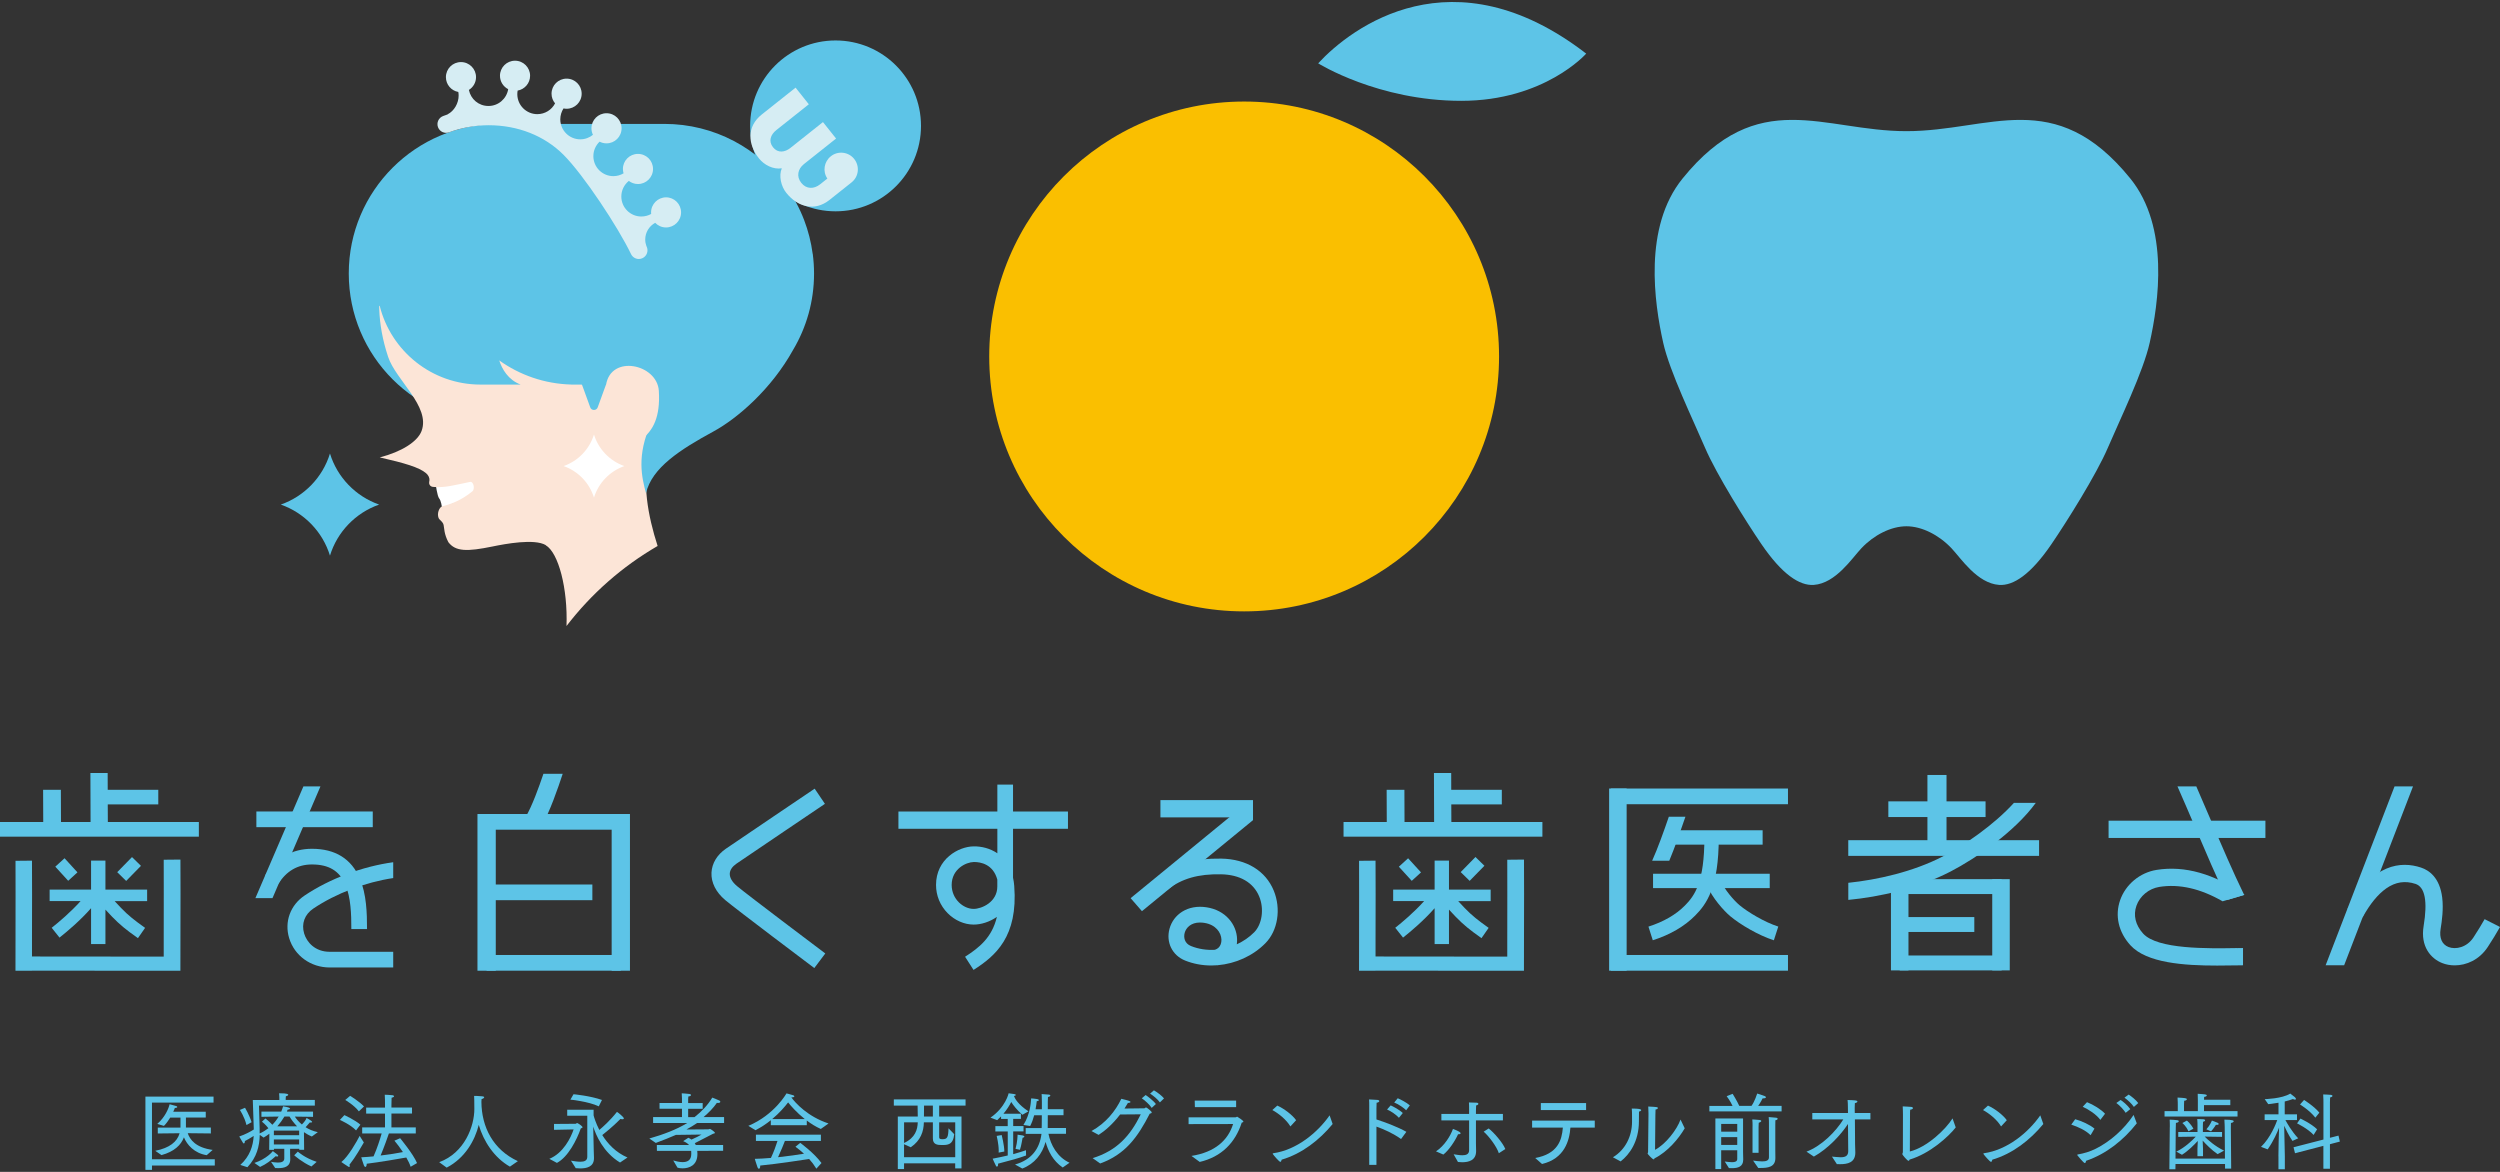 <svg width="320" height="150" viewBox="0 0 320 150" fill="none" xmlns="http://www.w3.org/2000/svg">
<rect x="0" y="0" width="320" height="150" fill="#333333" stroke="none"/>
<g clip-path="url(#clip0_2065_2018)">
<path d="M18.614 140.365H27.334V141.13H19.453V148.39H27.494V149.186H19.453V149.744H18.614V140.37V140.365ZM19.873 147.301C21.7 146.945 22.677 146.149 22.99 145.055L20.197 145.086V144.332H23.102V143.052H21.79C21.551 143.44 21.275 143.828 20.983 144.115L20.133 143.86C21.153 142.978 21.61 141.815 21.705 141.342C21.705 141.342 22.241 141.48 22.566 141.576C22.629 141.597 22.693 141.65 22.693 141.693C22.693 141.757 22.608 141.81 22.38 141.82C22.337 141.958 22.263 142.134 22.172 142.304H26.336V143.047H23.798V144.327H26.989V145.081L24.031 145.049C24.307 145.867 25.04 146.897 27.223 147.189L26.458 147.864C24.876 147.614 23.93 146.531 23.543 145.575C23.176 146.563 22.295 147.412 20.669 147.853L19.862 147.296L19.873 147.301Z" fill="#5DC4E7"/>
<path d="M30.754 149.117C31.992 147.996 32.39 146.674 32.475 145.4C32.002 145.702 31.562 145.957 31.344 146.047V146.101C31.344 146.249 31.28 146.361 31.206 146.361C31.174 146.361 31.142 146.34 31.11 146.297C30.94 146.037 30.627 145.469 30.627 145.469C31.381 145.214 32.045 144.858 32.486 144.576C32.454 143.435 32.358 140.8 32.358 140.8H35.757V140.445C35.757 140.445 35.746 140.131 35.725 139.94H35.831C36.84 139.94 36.894 140.068 36.894 140.131C36.894 140.195 36.798 140.28 36.591 140.322C36.58 140.407 36.57 140.593 36.57 140.593V140.795H40.298V141.517H33.15C33.15 141.517 33.192 142.893 33.234 144.475V145.086C33.633 144.906 34.01 144.677 34.355 144.412C33.999 143.95 33.612 143.636 33.527 143.573L33.978 143.164C34.02 143.196 34.408 143.498 34.86 143.971C35.162 143.668 35.428 143.318 35.667 142.919L33.463 142.951V142.282H36.001C36.086 142.07 36.171 141.841 36.235 141.608C36.299 141.618 37.117 141.735 37.117 141.889C37.117 141.963 37.021 142.027 36.84 142.027H36.819L36.724 142.287H40.069V142.957L37.738 142.925C37.945 143.238 38.232 143.589 38.641 143.934C38.933 143.642 39.177 143.312 39.241 143.095C39.862 143.44 39.953 143.546 39.953 143.61C39.953 143.652 39.91 143.684 39.804 143.684C39.761 143.684 39.708 143.684 39.655 143.674C39.528 143.833 39.331 144.061 39.119 144.284C39.538 144.555 40.043 144.778 40.68 144.916L39.916 145.474C39.549 145.325 39.215 145.129 38.906 144.916L38.928 147.173H38.306V147.046H37.133V147.667C37.133 147.816 37.154 148.299 37.154 148.379C37.154 149.377 36.325 149.521 35.614 149.521C35.476 149.521 35.348 149.51 35.226 149.51L34.69 148.713C34.881 148.745 35.237 148.809 35.571 148.809C36.001 148.809 36.389 148.703 36.389 148.283V147.046H35.067V147.184H34.456L34.477 145.118C34.238 145.299 33.994 145.463 33.744 145.612L33.251 145.267C33.208 146.706 32.884 148.113 31.668 149.404L30.765 149.112L30.754 149.117ZM31.551 144.008C31.28 142.909 30.701 142.075 30.701 142.075L31.365 141.794C31.365 141.794 31.912 142.707 32.204 143.642L31.546 144.008H31.551ZM32.56 148.857C34.132 148.331 34.87 147.418 34.923 147.338C35.513 147.768 35.614 147.853 35.614 147.949C35.614 148.012 35.561 148.034 35.476 148.034C35.423 148.034 35.359 148.023 35.295 147.991C34.684 148.538 34.079 149.011 33.293 149.367L32.56 148.852V148.857ZM38.29 145.309V144.72H35.056V145.309H38.29ZM38.29 146.494V145.851H35.056V146.494H38.29ZM38.025 144.173C37.616 143.743 37.281 143.302 37.058 142.914H36.41C36.161 143.334 35.853 143.764 35.497 144.173H38.025ZM38.12 147.407C38.195 147.46 38.991 148.204 40.537 148.719L39.862 149.308C38.636 148.751 37.743 147.943 37.658 147.88L38.12 147.407Z" fill="#5DC4E7"/>
<path d="M44.075 142.733C44.075 142.733 45.398 143.323 46.13 143.96L45.573 144.693C44.882 143.95 43.507 143.349 43.507 143.349L44.075 142.739V142.733ZM46.571 146.239C46.215 146.839 45.52 148.097 44.723 149.096C44.755 149.149 44.776 149.213 44.776 149.255C44.776 149.319 44.744 149.372 44.681 149.372C44.659 149.372 44.627 149.361 44.596 149.34C44.404 149.234 43.693 148.74 43.693 148.74C44.564 148.076 45.727 146.01 46.035 145.394L46.571 146.233V146.239ZM44.819 140.269C44.819 140.269 45.907 140.917 46.592 141.623L45.934 142.255C45.334 141.459 44.192 140.795 44.192 140.795L44.813 140.269H44.819ZM46.364 144.311H49.28V142.537H46.868V141.772H49.28V141.3C49.28 140.933 49.28 140.625 49.248 140.126C49.248 140.126 50.023 140.147 50.257 140.19C50.374 140.211 50.437 140.264 50.437 140.317C50.437 140.391 50.342 140.466 50.124 140.508C50.103 141.087 50.103 141.485 50.103 141.485V141.767H52.737V142.532H50.103V144.305H53.22V145.081H49.779C49.651 145.468 49.173 146.823 48.717 147.906C49.811 147.779 50.889 147.603 51.574 147.465C51.207 146.908 50.809 146.387 50.485 146.005L51.218 145.692C51.218 145.692 52.907 147.726 53.38 148.873L52.562 149.345C52.445 148.979 52.238 148.57 52.004 148.161C51.048 148.331 48.584 148.761 46.938 148.958V148.99C46.938 149.239 46.853 149.367 46.768 149.367C46.704 149.367 46.64 149.303 46.587 149.186C46.449 148.851 46.242 148.134 46.242 148.134C46.704 148.113 47.251 148.071 47.814 148.018C48.265 147.009 48.653 145.803 48.855 145.081H46.359V144.305L46.364 144.311Z" fill="#5DC4E7"/>
<path d="M56.214 148.761C59.501 147.556 60.717 144.114 60.717 141.953C60.717 140.976 60.696 140.407 60.685 140.275C60.685 140.275 61.275 140.275 61.748 140.328C61.912 140.349 61.976 140.391 61.976 140.455C61.976 140.54 61.838 140.636 61.642 140.684C61.642 140.737 61.62 140.854 61.62 141.029C61.642 144.284 63.139 147.179 66.288 148.628L65.269 149.33C63.256 148.188 61.891 146.079 61.28 143.987C60.786 145.978 59.528 148.235 57.175 149.457L56.219 148.761H56.214Z" fill="#5DC4E7"/>
<path d="M70.314 148.331C72.109 147.598 73.065 145.633 73.421 144.566L70.914 144.619V143.865L73.686 143.844C73.739 143.844 73.814 143.748 73.877 143.748C73.888 143.748 73.899 143.748 73.909 143.759C74.159 143.865 74.568 144.189 74.568 144.274C74.568 144.337 74.504 144.391 74.34 144.444C73.814 145.936 72.714 148.097 71.286 148.852L70.309 148.326L70.314 148.331ZM73.076 148.565C73.474 148.629 73.915 148.703 74.292 148.703C74.786 148.703 75.173 148.565 75.173 148.071V142.813H72.603V142.048H75.981V142.771C76.044 143.02 76.262 143.748 76.713 144.63C77.08 144.327 78.078 143.456 78.97 142.319C78.97 142.319 79.337 142.553 79.703 142.93C79.809 143.026 79.852 143.111 79.852 143.169C79.852 143.233 79.778 143.265 79.671 143.265C79.608 143.265 79.512 143.254 79.422 143.222C78.423 144.242 77.303 145.113 77.09 145.288C77.76 146.361 78.79 147.503 80.319 148.161L79.363 148.804C77.213 147.503 76.278 145.299 75.933 144.205L75.996 147.152C75.996 147.152 76.018 147.843 76.028 148.193V148.257C76.028 149.356 75.094 149.558 74.265 149.558C74.058 149.558 73.867 149.537 73.697 149.526L73.086 148.57L73.076 148.565ZM73.41 140.062C73.41 140.062 75.529 140.253 77.053 140.795L76.644 141.613C75.322 140.981 73.012 140.753 73.012 140.753L73.41 140.062Z" fill="#5DC4E7"/>
<path d="M84.096 146.557H88.19C88.042 146.377 87.803 146.212 87.447 146.063L88.111 145.633C88.259 145.708 88.403 145.782 88.509 145.867C88.96 145.676 89.587 145.352 89.799 145.224L86.512 145.267C85.891 145.538 84.823 145.978 83.942 146.297L83.113 145.729C84.898 145.224 86.629 144.566 87.962 143.748H83.597V142.983H87.293V141.921H84.42V141.188H87.293V140.609C87.293 140.609 87.282 140.168 87.261 139.945C87.261 139.945 88.047 139.988 88.27 140.03C88.387 140.052 88.451 140.105 88.451 140.168C88.451 140.243 88.344 140.328 88.105 140.354C88.095 140.461 88.084 140.7 88.084 140.7V141.193H89.943V141.926H88.084V142.989H88.902C89.837 142.256 90.623 141.422 91.17 140.492C91.17 140.492 91.86 140.753 92.083 140.87C92.157 140.912 92.2 140.965 92.2 141.018C92.2 141.103 92.115 141.178 91.908 141.178C91.865 141.178 91.812 141.178 91.759 141.167C91.308 141.825 90.713 142.426 90.06 142.983H92.683V143.748H89.221C88.801 144.029 88.36 144.316 87.856 144.576L90.66 144.555C90.734 144.555 90.809 144.502 90.888 144.502C90.941 144.502 91.51 144.879 91.51 145.007C91.51 145.06 91.425 145.092 91.271 145.123C90.995 145.272 89.497 146.047 88.929 146.329C88.982 146.393 89.013 146.467 89.056 146.557H92.561V147.301L89.247 147.311C89.258 147.428 89.269 147.55 89.269 147.657V147.72C89.269 149.181 88.196 149.547 87.378 149.547C87.118 149.547 86.884 149.515 86.719 149.462L86.172 148.538C86.539 148.644 86.98 148.751 87.378 148.751C87.978 148.751 88.483 148.517 88.483 147.71V147.646C88.483 147.55 88.483 147.428 88.472 147.311H84.085L84.075 146.557H84.096Z" fill="#5DC4E7"/>
<path d="M95.786 144.109C99.142 142.702 100.667 139.956 100.667 139.956C100.667 139.956 101.139 140.062 101.538 140.195C101.623 140.216 101.676 140.28 101.676 140.333C101.676 140.397 101.591 140.461 101.352 140.461H101.32L101.309 140.492C101.824 141.183 103.365 142.914 106.052 143.806L105.064 144.507C104.406 144.215 103.805 143.838 103.269 143.429V144.029H98.665V143.387C98.096 143.849 97.438 144.29 96.7 144.667L95.786 144.109ZM96.753 145.24H105.075V146.037H100.47C100.353 146.361 99.945 147.359 99.589 148.124C100.869 147.986 102.127 147.811 102.913 147.673C102.579 147.37 102.212 147.083 101.819 146.78C101.819 146.78 102.207 146.456 102.43 146.286C102.43 146.286 104.214 147.577 105.149 148.868L104.496 149.59C104.204 149.117 103.906 148.719 103.572 148.352C103.184 148.405 99.52 148.984 97.305 149.191V149.276C97.305 149.457 97.241 149.6 97.14 149.6C97.077 149.6 97.002 149.526 96.939 149.351C96.8 148.984 96.615 148.331 96.615 148.331C97.215 148.321 97.926 148.278 98.68 148.214C99.004 147.524 99.328 146.664 99.52 146.042H96.758V145.246L96.753 145.24ZM103.009 143.238C101.978 142.41 101.224 141.549 100.879 141.108C100.47 141.645 99.79 142.442 98.845 143.238H103.009Z" fill="#5DC4E7"/>
<path d="M114.925 142.914H117.474C117.474 142.474 117.464 141.895 117.453 141.518H114.41V140.721H123.592V141.518H120.215V142.914H123.072V149.558H122.265V148.905H115.717V149.638H114.92V142.92L114.925 142.914ZM122.27 148.119V143.658H120.215V145.559C120.215 145.74 120.3 145.819 120.634 145.819C121.256 145.819 121.378 145.591 121.41 144.423L122.143 145.177C121.994 146.563 121.304 146.563 120.539 146.563C119.992 146.563 119.408 146.499 119.408 145.734V143.658H118.255C118.234 144.81 117.857 145.979 116.577 146.85L115.717 146.462V148.119H122.265H122.27ZM115.722 146.303C117.161 145.628 117.443 144.582 117.474 143.658H115.722V146.303ZM119.408 142.914V141.518H118.276C118.276 141.709 118.266 142.42 118.266 142.914H119.408Z" fill="#5DC4E7"/>
<path d="M128.988 144.826H127.406V144.146H128.988V143.222H128.138V142.898C127.99 143.057 127.814 143.222 127.634 143.381L126.784 143.057C128.728 141.714 129.105 139.94 129.105 139.94C129.105 139.94 129.716 140.025 129.806 140.036C129.933 140.057 130.024 140.099 130.024 140.153C130.024 140.206 129.949 140.259 129.785 140.291C129.912 140.636 130.332 141.39 131.644 142.25L130.868 142.691C130.157 142.08 129.705 141.475 129.44 141.055C129.222 141.475 128.903 142.011 128.441 142.558H130.677V143.211H129.689V144.136H131.012V144.815H129.689V147.731C130.443 147.529 131.022 147.333 131.325 147.226L131.336 147.901C130.443 148.235 129.408 148.522 127.745 148.952C127.756 148.995 127.756 149.027 127.756 149.059C127.756 149.229 127.682 149.33 127.607 149.33C127.565 149.33 127.522 149.298 127.491 149.245C127.374 149.053 127.06 148.31 127.06 148.31C127.751 148.182 128.404 148.039 128.993 147.901V144.815L128.988 144.826ZM127.825 147.534C127.836 147.449 127.836 147.365 127.836 147.274C127.836 146.435 127.575 145.394 127.575 145.394L128.218 145.288C128.218 145.288 128.553 146.6 128.553 147.396L127.82 147.534H127.825ZM129.912 149.059C132.052 148.459 133.072 147.025 133.311 145.134H131.288V144.39H133.332C133.332 144.39 133.354 144.035 133.354 142.755H132.376C132.249 143.238 132.074 143.721 131.861 144.13L131.001 143.992C131.851 142.627 131.946 141.22 131.989 140.593C131.989 140.593 132.557 140.636 132.753 140.678C132.87 140.7 132.977 140.753 132.977 140.816C132.977 140.869 132.902 140.923 132.7 140.965C132.679 141.156 132.637 141.533 132.552 141.985H133.359V140.997C133.359 140.439 133.327 140.041 133.327 140.041C133.327 140.041 133.874 140.083 134.209 140.105C134.368 140.115 134.442 140.168 134.442 140.232C134.442 140.307 134.347 140.381 134.14 140.413C134.14 140.413 134.118 140.758 134.118 141.013V141.979H136.131V142.744H134.118C134.118 143.992 134.108 144.38 134.108 144.38H136.45V145.123H134.203C134.479 146.531 135.324 148.113 136.901 148.83L136.03 149.441C134.782 148.602 134.161 147.333 133.837 146.164C133.407 147.704 132.44 148.958 130.858 149.574L129.912 149.048V149.059ZM129.987 147.056C130.236 146.154 130.247 145.368 130.247 145.251V145.24L130.905 145.336C131.012 145.357 131.118 145.421 131.118 145.485C131.118 145.538 131.054 145.601 130.895 145.633C130.831 145.851 130.746 146.632 130.55 147.173L129.992 147.056H129.987Z" fill="#5DC4E7"/>
<path d="M139.849 148.246C142.966 147.28 144.666 145.389 146.02 142.633L143.375 142.654C142.43 143.891 141.421 144.762 140.624 145.267L139.711 144.773C141.538 143.764 142.775 142.224 143.529 140.646C144.475 140.875 144.703 140.949 144.703 141.055C144.703 141.119 144.565 141.172 144.438 141.172H144.374C144.236 141.422 144.082 141.666 143.933 141.894C144.985 141.884 146.418 141.873 146.472 141.863C146.567 141.852 146.599 141.756 146.689 141.756C146.806 141.756 147.422 142.261 147.422 142.388C147.422 142.473 147.316 142.526 147.162 142.558C145.638 145.538 144.034 147.773 140.821 148.926L139.865 148.246H139.849ZM146.641 140.163C146.87 140.301 147.672 140.917 147.953 141.316L147.417 141.81C147.125 141.369 146.557 140.854 146.148 140.583L146.641 140.163ZM147.704 139.563C148.028 139.744 148.713 140.238 148.994 140.593L148.468 141.108C148.176 140.7 147.629 140.248 147.21 139.988L147.704 139.558V139.563Z" fill="#5DC4E7"/>
<path d="M152.494 147.959C155.526 147.487 157.194 145.947 157.836 143.875L152.138 143.886V143.015H158.149C158.234 143.015 158.288 142.941 158.367 142.941C158.388 142.941 159.153 143.424 159.153 143.562C159.153 143.615 159.1 143.668 158.941 143.7C158.112 146.27 156.36 148.066 153.566 148.729L152.504 147.954L152.494 147.959ZM152.924 140.875H158.224V141.714H152.945L152.924 140.875Z" fill="#5DC4E7"/>
<path d="M163.499 141.517C164.391 141.916 165.432 142.723 165.904 143.387L165.172 144.183C164.646 143.302 163.669 142.527 162.861 142.086L163.493 141.517H163.499ZM170.583 143.87C168.873 145.936 166.659 147.667 164.056 148.437C164.014 148.618 163.961 148.719 163.881 148.719C163.743 148.719 163.021 147.88 162.925 147.72C162.914 147.71 162.904 147.689 162.904 147.667C162.904 147.646 162.925 147.625 162.978 147.614C165.968 147.195 168.655 144.969 170.19 142.765L170.578 143.87H170.583Z" fill="#5DC4E7"/>
<path d="M175.261 141.772V141.523C175.261 141.294 175.261 140.965 175.239 140.726C175.356 140.737 176.153 140.769 176.333 140.79C176.471 140.811 176.551 140.875 176.551 140.939C176.551 141.023 176.445 141.119 176.206 141.151C176.185 141.507 176.185 141.894 176.185 141.894V143.291C177.326 143.647 179.068 144.321 180.014 144.874L179.334 145.798C178.346 145.086 177.183 144.56 176.185 144.205V149.106H175.261V141.762V141.772ZM178.011 141.491C178.325 141.629 179.143 142.059 179.557 142.468L179.063 143.079C178.75 142.712 178.017 142.208 177.544 142.017L178.006 141.491H178.011ZM178.914 140.577C179.228 140.705 180.056 141.124 180.46 141.491L179.987 142.112C179.753 141.852 178.946 141.294 178.458 141.124L178.909 140.577H178.914Z" fill="#5DC4E7"/>
<path d="M186.775 144.863C186.892 144.927 186.956 145.001 186.956 145.065C186.956 145.139 186.871 145.182 186.706 145.182H186.632C186.276 145.989 185.49 147.205 184.752 147.784C184.752 147.784 183.839 147.386 183.807 147.375C184.911 146.653 185.676 145.352 185.979 144.502C185.979 144.502 186.483 144.683 186.775 144.858V144.863ZM188.045 143.413H184.497V142.585H188.045V141.995C188.045 141.682 188.045 141.395 188.023 141.114C188.023 141.114 188.719 141.124 189.001 141.146C189.16 141.156 189.234 141.22 189.234 141.294C189.234 141.369 189.128 141.464 188.942 141.496C188.932 141.788 188.921 142.208 188.921 142.208V142.585H192.373V143.413H188.921V146.35C188.921 146.855 188.942 147.253 188.942 147.338C188.942 148.522 188.007 148.767 187.168 148.767C186.977 148.767 186.791 148.756 186.621 148.735C186.621 148.735 186.096 147.789 186.064 147.747C186.42 147.8 186.839 147.874 187.184 147.874C187.668 147.874 188.045 147.736 188.045 147.232V143.413ZM190.551 144.444C191.173 144.916 192.357 146.249 192.681 147.078L191.852 147.614C191.587 146.775 190.583 145.431 189.909 144.853L190.551 144.444Z" fill="#5DC4E7"/>
<path d="M196.509 148.225C199.392 147.699 199.918 145.957 200.046 144.332H196.11V143.44H204.13V144.332H201.012C200.895 145.989 200.258 148.31 197.38 148.99L196.509 148.225ZM197.226 141.194H203.02V142.086H197.226V141.194Z" fill="#5DC4E7"/>
<path d="M206.456 148.129C208.071 147.163 208.899 145.389 208.899 143.605V142.935C208.899 142.569 208.899 142.118 208.867 141.895C209.812 141.895 210.073 141.969 210.073 142.102C210.073 142.165 209.977 142.25 209.791 142.282C209.781 142.755 209.781 143.1 209.781 143.392V143.53C209.781 146.111 208.575 147.789 207.439 148.66L206.461 148.135L206.456 148.129ZM211.852 147.173C213.217 146.451 214.645 144.603 215.107 143.302L215.644 144.422C214.911 145.692 213.482 147.423 211.772 148.273C211.751 148.347 211.73 148.4 211.677 148.4C211.501 148.4 210.891 147.704 210.891 147.667C210.891 147.604 210.954 147.561 210.954 147.418C210.954 146.525 211.007 142.537 211.007 142.537C211.007 142.33 210.997 141.889 210.976 141.634C212.192 141.698 212.202 141.709 212.202 141.836C212.202 141.91 212.117 141.995 211.91 142.017C211.889 142.319 211.889 142.76 211.889 142.76L211.846 147.168L211.852 147.173Z" fill="#5DC4E7"/>
<path d="M218.788 141.56H221.767C221.491 140.939 221.013 140.312 221.013 140.312L221.778 140.009C221.778 140.009 222.336 140.901 222.628 141.555H224.189C224.609 140.986 224.922 139.972 224.922 139.972C224.922 139.972 225.586 140.174 225.878 140.296C225.984 140.338 226.043 140.392 226.043 140.445C226.043 140.519 225.926 140.593 225.697 140.593H225.612C225.612 140.593 225.352 141.14 225.044 141.549H228.045V142.261H218.799V141.549L218.788 141.56ZM219.574 143.164H223.111V147.444L223.132 148.39V148.443C223.132 149.356 222.426 149.526 221.693 149.526C221.566 149.526 221.433 149.526 221.305 149.515L220.769 148.676C221.093 148.708 221.428 148.761 221.704 148.761C222.091 148.761 222.368 148.666 222.368 148.342V147.237H220.312V149.643H219.569V143.159L219.574 143.164ZM222.368 144.853V143.865H220.312V144.853H222.368ZM222.368 146.552V145.554H220.312V146.552H222.368ZM224.327 144.189V144.061C224.327 143.902 224.327 143.599 224.295 143.286C224.391 143.297 224.938 143.318 225.262 143.36C225.379 143.382 225.442 143.424 225.442 143.488C225.442 143.562 225.336 143.647 225.119 143.711C225.097 143.982 225.097 144.247 225.097 144.247V147.561H224.322V144.183L224.327 144.189ZM224.391 148.554C224.81 148.607 225.219 148.66 225.565 148.66C226.069 148.66 226.425 148.544 226.425 148.145V143.748C226.425 143.589 226.425 143.297 226.393 142.983C226.393 142.983 226.961 143.026 227.349 143.068C227.476 143.079 227.54 143.143 227.54 143.206C227.54 143.281 227.445 143.366 227.248 143.397C227.238 143.711 227.238 143.998 227.238 143.998V147.189C227.238 147.715 227.238 148.113 227.248 148.188V148.241C227.248 149.404 226.239 149.5 225.357 149.5H225.055L224.386 148.544L224.391 148.554Z" fill="#5DC4E7"/>
<path d="M234.475 148.044C234.874 148.076 235.272 148.129 235.607 148.129C236.164 148.129 236.573 147.981 236.573 147.354C236.573 147.354 236.562 145.686 236.541 143.87C235.649 145.235 234.013 147.019 232.176 148.044C232.176 148.044 231.273 147.434 231.23 147.412C233.206 146.669 235.028 144.778 235.941 143.286H231.974V142.468H236.541L236.531 141.693C236.531 141.369 236.52 141.103 236.488 140.801C237.423 140.832 237.747 140.843 237.747 140.992C237.747 141.077 237.63 141.162 237.423 141.204C237.402 141.539 237.402 141.852 237.402 141.852L237.412 142.463H239.414V143.281H237.428L237.449 146.462C237.46 146.988 237.481 147.418 237.481 147.513V147.535C237.481 148.825 236.472 149.016 235.527 149.016C235.389 149.016 235.245 149.016 235.118 149.006L234.486 148.039L234.475 148.044Z" fill="#5DC4E7"/>
<path d="M250.333 144.311C249.409 145.495 247.03 147.657 244.428 148.427C244.396 148.522 244.354 148.586 244.29 148.586C244.141 148.586 243.493 147.821 243.493 147.726C243.493 147.641 243.568 147.566 243.568 147.465C243.568 146.541 243.578 142.659 243.578 142.659C243.578 142.468 243.568 141.916 243.546 141.618C243.663 141.629 244.385 141.65 244.635 141.682C244.784 141.703 244.858 141.767 244.858 141.841C244.858 141.926 244.731 142.022 244.502 142.043C244.481 142.256 244.481 142.484 244.481 142.734C244.47 144.497 244.46 147.099 244.46 147.391C246.706 146.833 249.085 144.513 249.925 143.153L250.333 144.306V144.311Z" fill="#5DC4E7"/>
<path d="M254.464 141.517C255.357 141.916 256.398 142.723 256.87 143.387L256.137 144.183C255.612 143.302 254.634 142.527 253.827 142.086L254.459 141.517H254.464ZM261.549 143.87C259.839 145.936 257.624 147.667 255.022 148.437C254.98 148.618 254.926 148.719 254.847 148.719C254.709 148.719 253.986 147.88 253.891 147.72C253.88 147.71 253.87 147.689 253.87 147.667C253.87 147.646 253.891 147.625 253.944 147.614C256.934 147.195 259.621 144.969 261.156 142.765L261.544 143.87H261.549Z" fill="#5DC4E7"/>
<path d="M265.628 143.259C266.467 143.493 267.518 143.971 268.092 144.465L267.598 145.304C266.929 144.661 266.068 144.274 265.123 143.95L265.628 143.259ZM273.509 143.785C271.831 145.915 269.627 147.699 267.024 148.581C267.003 148.719 266.95 148.873 266.854 148.873C266.706 148.873 265.93 147.917 265.909 147.885C265.898 147.864 265.888 147.843 265.888 147.821C265.888 147.8 265.909 147.779 265.962 147.768C266.716 147.641 267.486 147.423 268.262 147.035C270.089 146.122 271.884 144.55 273.1 142.712L273.509 143.79V143.785ZM267.136 141.077C267.964 141.401 268.931 142.001 269.446 142.558L268.846 143.344C268.31 142.633 267.385 142.033 266.589 141.666L267.136 141.077ZM271.438 140.795C271.708 140.965 272.309 141.443 272.675 141.969L272.085 142.441C271.862 142.075 271.31 141.475 270.891 141.183L271.438 140.795ZM272.468 140.105C272.771 140.291 273.424 140.806 273.695 141.193L273.137 141.687C272.871 141.278 272.34 140.795 271.931 140.503L272.468 140.105Z" fill="#5DC4E7"/>
<path d="M277.057 142.229H278.756V141.379C278.756 141.379 278.756 140.896 278.724 140.487C279.659 140.54 279.919 140.562 279.919 140.705C279.919 140.79 279.792 140.885 279.574 140.896C279.563 141.135 279.553 141.443 279.553 141.443V142.229H281.326V140.885C281.326 140.885 281.326 140.36 281.305 140.004C282.261 140.068 282.468 140.078 282.468 140.216C282.468 140.301 282.341 140.386 282.134 140.397C282.123 140.503 282.123 140.647 282.112 140.763H285.48V141.459H282.112V142.224H286.404V142.914H277.062V142.224L277.057 142.229ZM277.736 144.295V144.067C277.736 143.865 277.736 143.562 277.715 143.313C277.928 143.313 278.469 143.355 278.703 143.387C278.83 143.408 278.884 143.451 278.884 143.514C278.884 143.61 278.745 143.716 278.517 143.727C278.496 144.072 278.496 144.438 278.496 144.438L278.464 148.299H284.794L284.763 144.268C284.763 144.268 284.752 143.7 284.72 143.313C285.825 143.313 285.915 143.451 285.915 143.525C285.915 143.61 285.766 143.716 285.559 143.737C285.549 143.976 285.549 144.391 285.549 144.391L285.591 149.585H284.805V148.995H278.464L278.453 149.664H277.678L277.731 144.29L277.736 144.295ZM278.565 147.412C279.675 146.887 280.62 145.963 281.061 145.49C280.211 145.501 278.815 145.522 278.815 145.522V144.9H281.279V143.966C281.279 143.966 281.279 143.514 281.247 143.233C281.247 143.233 281.698 143.243 282.033 143.265C282.171 143.275 282.256 143.339 282.256 143.413C282.256 143.477 282.171 143.551 281.99 143.583C281.98 143.812 281.969 144.088 281.969 144.088V144.895H284.423V145.516C284.423 145.516 283.026 145.495 282.197 145.485C282.628 145.915 283.509 146.722 284.683 147.28L283.854 147.731C283.079 147.205 282.362 146.462 281.943 146C281.964 146.302 281.985 146.807 281.985 147.078V147.991H281.273V147.067C281.273 146.839 281.305 146.345 281.316 146.037C280.854 146.541 280.089 147.317 279.292 147.811L278.57 147.412H278.565ZM279.919 143.435C279.919 143.435 280.402 143.812 280.758 144.476L280.116 144.81C279.824 144.114 279.34 143.748 279.34 143.748L279.919 143.435ZM282.415 144.555C282.888 144.04 283.122 143.435 283.122 143.435C283.122 143.435 283.594 143.594 283.854 143.716C283.929 143.748 283.992 143.812 283.992 143.875C283.992 143.929 283.929 143.982 283.764 143.982C283.722 143.982 283.679 143.982 283.637 143.971C283.637 143.971 283.43 144.348 283.015 144.821L282.415 144.55V144.555Z" fill="#5DC4E7"/>
<path d="M291.636 147.991C291.636 147.173 291.689 145.209 291.721 144.338C291.514 144.885 291.031 146.026 290.261 147.12L289.411 146.796C290.638 145.623 291.344 143.785 291.488 143.366H289.873V142.633H291.647V141.151C290.914 141.279 290.335 141.332 290.335 141.332L289.884 140.689C289.884 140.689 292.088 140.647 293.155 139.977C293.155 139.977 293.617 140.323 293.734 140.429C293.83 140.514 293.883 140.599 293.883 140.668C293.883 140.721 293.84 140.753 293.766 140.753C293.702 140.753 293.607 140.732 293.49 140.678C293.166 140.795 292.799 140.907 292.444 140.992V142.638H294.016V143.371H292.534C292.698 143.674 293.341 144.842 294.17 145.702L293.437 146.037C292.953 145.336 292.523 144.433 292.375 144.093C292.396 144.922 292.46 147.848 292.46 148.007V149.664H291.642V147.997L291.636 147.991ZM293.569 146.85L297.399 145.862V141.045C297.399 141.045 297.399 140.53 297.367 140.089C297.367 140.089 298.153 140.11 298.376 140.142C298.493 140.163 298.556 140.216 298.556 140.28C298.556 140.354 298.461 140.429 298.254 140.471C298.232 140.742 298.232 141.093 298.232 141.093V145.639L299.326 145.357L299.502 146.122L298.232 146.457V149.595H297.393V146.669L293.761 147.614L293.569 146.839V146.85ZM294.451 143.174C294.451 143.174 295.827 143.806 296.591 144.55L296.14 145.272C295.396 144.454 294.021 143.791 294.021 143.791L294.451 143.18V143.174ZM294.924 140.795C294.924 140.795 296.214 141.603 296.878 142.42L296.363 143.063C295.662 142.139 294.403 141.374 294.403 141.374L294.918 140.795H294.924Z" fill="#5DC4E7"/>
<path d="M272.682 22.849C263.016 10.926 254.695 16.789 244.025 16.789C233.356 16.789 225.029 10.926 215.368 22.849C210.323 29.073 211.757 38.786 212.888 43.869C213.717 47.575 216.728 53.768 218.236 57.294C219.713 60.746 223.552 66.848 225.453 69.636C228.098 73.513 230.334 74.995 232.166 74.868C234.976 74.666 237.047 71.463 238.247 70.189C239.856 68.479 242.05 67.363 244.025 67.363C246.001 67.363 248.194 68.484 249.803 70.189C251.004 71.463 253.075 74.666 255.884 74.868C257.716 75 259.952 73.519 262.597 69.636C264.498 66.848 268.338 60.752 269.814 57.294C271.322 53.768 274.339 47.575 275.162 43.869C276.293 38.791 277.727 29.073 272.682 22.849Z" fill="#5DC4E7"/>
<path d="M159.25 78.256C177.271 78.256 191.88 63.647 191.88 45.626C191.88 27.606 177.271 12.997 159.25 12.997C141.23 12.997 126.621 27.606 126.621 45.626C126.621 63.647 141.23 78.256 159.25 78.256Z" fill="#FABF00"/>
<path d="M168.726 8.106C172.99 3.485 185.97 -6.292 203.033 6.863C203.033 6.863 197.701 12.907 187.037 12.907C176.373 12.907 168.726 8.106 168.726 8.106Z" fill="#5DC4E7"/>
<path d="M55.763 61.914C55.763 61.914 55.954 63.502 56.225 63.816C56.448 64.07 56.559 64.856 56.559 64.856L56.676 64.936C56.676 64.936 61.695 63.438 61.169 61.728C60.643 60.018 57.568 60.826 57.568 60.826L55.768 61.914H55.763Z" fill="white"/>
<path d="M63.792 54.161C74.369 54.161 82.943 45.587 82.943 35.01C82.943 24.433 74.369 15.86 63.792 15.86C53.216 15.86 44.642 24.433 44.642 35.01C44.642 45.587 53.216 54.161 63.792 54.161Z" fill="#5DC4E7"/>
<path d="M69.852 69.79C71.493 70.751 72.683 75.34 72.513 80.13C75.683 75.999 79.645 72.509 84.175 69.886C82.938 66.046 82.099 61.601 83.198 58.16C84.844 52.987 87.425 56.938 88.859 53.194C90.293 49.445 96.411 46.295 96.411 40.39C96.411 34.484 93.729 27.899 89.183 24.415C84.643 20.931 70.659 19.609 62.497 22.641C54.334 25.674 56.607 23.942 53.362 26.964C49.804 30.278 46.809 37.071 49.682 45.685C50.675 48.669 55.125 52.036 53.962 55.164C53.458 56.519 51.424 57.825 48.609 58.547C51.78 59.27 53.654 59.817 54.531 60.565C54.605 60.629 54.679 60.703 54.743 60.778C54.732 60.778 54.727 60.778 54.727 60.778C55.025 61.139 54.987 61.468 54.94 61.654C54.886 61.845 54.956 62.313 55.492 62.329C55.492 62.329 55.502 62.329 55.508 62.329C56.995 62.445 58.057 62.116 60.187 61.681C60.601 61.596 60.829 62.589 60.468 62.886C59.034 64.065 57.675 64.543 56.543 64.83C56.203 65.016 55.922 65.717 56.134 66.285C56.241 66.577 56.681 66.742 56.782 67.198C56.873 67.613 56.83 68.34 57.393 69.403C58.312 70.608 59.788 70.619 63.049 69.95C64.669 69.615 68.397 68.919 69.858 69.774L69.852 69.79Z" fill="#FCE5D7"/>
<path d="M106.953 27.049C112.993 27.049 117.888 22.154 117.888 16.114C117.888 10.075 112.993 5.179 106.953 5.179C100.914 5.179 96.019 10.075 96.019 16.114C96.019 22.154 100.914 27.049 106.953 27.049Z" fill="#5DC4E7"/>
<path d="M104.023 32.493C104.001 32.615 103.975 32.742 103.948 32.865C103.975 32.742 104.001 32.62 104.023 32.493C103.826 30.995 103.454 29.545 102.934 28.18C102.344 26.635 101.564 25.191 100.613 23.868C97.14 19.019 91.457 15.86 85.037 15.86H68.515C60.347 15.86 53.369 20.979 50.618 28.18C49.805 30.305 49.364 32.604 49.364 35.01C49.364 36.917 49.646 38.76 50.166 40.501H75.621L80.416 54.166H83.343C81.441 58.319 82.158 61.144 82.689 63.131C83.438 59.849 87.124 57.512 91.314 55.233C94.437 53.534 98.76 49.769 101.521 44.777C103.221 41.919 104.198 38.579 104.198 35.015C104.198 34.16 104.139 33.321 104.033 32.498L104.023 32.493ZM103.922 32.971C103.895 33.072 103.874 33.173 103.847 33.273C103.874 33.173 103.9 33.072 103.922 32.971ZM103.8 33.428C103.778 33.502 103.757 33.576 103.731 33.651C103.752 33.576 103.778 33.502 103.8 33.428ZM103.672 33.836C103.656 33.879 103.646 33.921 103.63 33.959C103.646 33.916 103.661 33.874 103.672 33.836ZM103.481 34.352C103.481 34.352 103.465 34.389 103.46 34.41C103.465 34.389 103.476 34.373 103.481 34.352Z" fill="#5DC4E7"/>
<path d="M42.236 71.123C41.301 68.07 38.943 65.637 35.942 64.586C38.943 63.534 41.301 61.107 42.236 58.048C43.17 61.102 45.528 63.534 48.529 64.586C45.528 65.637 43.17 68.064 42.236 71.123Z" fill="#5DC4E7"/>
<path d="M73.957 47.788C73.957 47.788 75.508 51.983 75.529 52.084C75.582 52.312 75.784 52.477 76.028 52.477C76.272 52.477 76.474 52.307 76.527 52.084C76.549 51.983 78.099 47.788 78.099 47.788H73.957Z" fill="#5DC4E7"/>
<path d="M72.036 21.404C72.036 19.556 72.19 17.745 72.487 15.982H72.498C72.498 15.96 72.503 15.934 72.508 15.913H64.154V15.923C62.402 15.987 60.628 16.322 58.891 16.948C49.868 20.209 45.2 30.167 48.461 39.19L48.599 39.137C50.038 44.931 55.275 49.227 61.515 49.227H66.635C65.036 48.606 64.266 47.257 63.9 46.131C66.512 48 69.688 49.131 73.124 49.222C73.124 49.222 73.124 49.222 73.124 49.227H87.612C78.265 43.486 72.03 33.173 72.03 21.399L72.036 21.404Z" fill="#5DC4E7"/>
<path d="M77.591 58.255C80.506 56.944 84.76 56.699 84.33 50.018C84.107 46.582 78.164 45.329 77.569 49.296" fill="#FCE5D7"/>
<path d="M85.266 25.259C84.203 25.259 83.338 26.12 83.338 27.187C83.338 27.251 83.338 27.32 83.348 27.384C82.977 27.596 82.546 27.713 82.09 27.713C80.677 27.713 79.53 26.566 79.53 25.153C79.53 24.346 79.907 23.624 80.491 23.156C80.815 23.406 81.219 23.555 81.659 23.555C82.722 23.555 83.587 22.694 83.587 21.627C83.587 20.559 82.727 19.699 81.659 19.699C80.592 19.699 79.732 20.559 79.732 21.627C79.732 21.823 79.764 22.009 79.817 22.184C79.434 22.413 78.988 22.546 78.51 22.546C77.098 22.546 75.951 21.398 75.951 19.986C75.951 19.258 76.258 18.6 76.747 18.132C77.013 18.27 77.315 18.35 77.634 18.35C78.696 18.35 79.562 17.49 79.562 16.422C79.562 15.355 78.701 14.494 77.634 14.494C76.567 14.494 75.706 15.355 75.706 16.422C75.706 16.72 75.775 17.006 75.897 17.256C75.457 17.617 74.894 17.835 74.278 17.835C72.865 17.835 71.718 16.688 71.718 15.275C71.718 14.76 71.872 14.282 72.132 13.878C72.26 13.905 72.392 13.921 72.525 13.921C73.587 13.921 74.453 13.06 74.453 11.993C74.453 10.926 73.593 10.065 72.525 10.065C71.458 10.065 70.597 10.926 70.597 11.993C70.597 12.466 70.767 12.896 71.049 13.23C70.624 14.054 69.763 14.611 68.776 14.611C67.363 14.611 66.216 13.464 66.216 12.052C66.216 11.892 66.232 11.743 66.258 11.595C67.161 11.435 67.852 10.649 67.852 9.699C67.852 8.637 66.991 7.771 65.924 7.771C64.856 7.771 63.996 8.631 63.996 9.699C63.996 10.448 64.426 11.095 65.047 11.414C64.851 12.63 63.799 13.565 62.525 13.565C61.25 13.565 60.252 12.678 60.018 11.51C60.565 11.17 60.932 10.565 60.932 9.874C60.932 8.812 60.071 7.946 59.004 7.946C57.936 7.946 57.076 8.807 57.076 9.874C57.076 10.825 57.761 11.611 58.664 11.77C58.691 11.919 58.706 12.067 58.706 12.221C58.706 13.22 58.133 14.202 57.304 14.627C57.304 14.633 57.304 14.638 57.304 14.643C57.103 14.712 56.901 14.781 56.71 14.856C56.136 15.073 55.849 15.716 56.067 16.29C56.285 16.863 56.927 17.15 57.501 16.932C59.009 16.358 60.852 16.029 62.551 16.029C66.285 16.029 69.689 17.373 72.127 19.811C74.708 22.392 79.11 29.067 80.773 32.525C80.964 32.923 81.362 33.151 81.771 33.151C81.93 33.151 82.095 33.114 82.249 33.04C82.801 32.774 83.035 32.11 82.769 31.558C82.759 31.537 82.748 31.515 82.738 31.494C82.642 31.234 82.589 30.953 82.589 30.66C82.589 29.736 83.104 28.934 83.864 28.52C84.214 28.887 84.708 29.115 85.25 29.115C86.312 29.115 87.177 28.255 87.177 27.187C87.177 26.12 86.317 25.259 85.25 25.259H85.266Z" fill="#D6EDF3"/>
<path d="M108.999 23.348L106.179 25.589C104.256 27.118 102.084 26.497 100.629 24.665C99.992 23.863 99.652 22.514 100.071 21.542C98.967 21.723 97.809 21.112 97.145 20.273C95.69 18.441 95.578 16.189 97.501 14.659L101.834 11.218L103.529 13.348L99.365 16.656C98.653 17.219 98.319 18.064 98.945 18.849C99.567 19.636 100.47 19.497 101.176 18.934L105.34 15.626L107.018 17.734L102.907 21C102.121 21.622 101.909 22.583 102.562 23.406C103.215 24.229 104.182 24.219 104.968 23.597L105.903 22.854C105.276 21.951 105.472 20.698 106.349 20.002C107.262 19.274 108.606 19.428 109.333 20.342C110.077 21.276 109.923 22.615 109.004 23.342L108.999 23.348Z" fill="#D6EDF3"/>
<path d="M76.029 63.694C75.45 61.808 73.995 60.305 72.142 59.657C73.995 59.01 75.45 57.507 76.029 55.621C76.608 57.507 78.063 59.01 79.917 59.657C78.063 60.305 76.608 61.808 76.029 63.694Z" fill="white"/>
<path d="M13.803 105.218C13.803 104.778 13.803 103.912 13.792 102.967H20.261V101.092H13.787C13.787 99.971 13.781 99.053 13.781 98.946H11.572C11.572 99.207 11.588 103.917 11.593 105.218H7.807C7.802 103.599 7.791 101.251 7.791 101.092H5.518C5.518 101.257 5.529 103.593 5.534 105.218H0V107.093H25.454V105.218H13.803Z" fill="#5DC4E7"/>
<path d="M20.956 110.035C20.972 111.65 20.956 116.663 20.956 120.322C20.956 121.098 20.956 121.815 20.956 122.447L4.094 122.431C4.094 121.809 4.094 121.103 4.094 120.349C4.105 116.737 4.115 111.788 4.094 110.163L1.986 110.184C2.002 111.798 1.986 116.737 1.986 120.349C1.986 122.038 1.98 123.482 1.98 124.258H4.089V124.242L20.951 124.258H23.091C23.091 123.487 23.091 122.032 23.096 120.333C23.107 116.668 23.117 111.655 23.096 110.025L20.956 110.046V110.035Z" fill="#5DC4E7"/>
<path d="M6.352 115.335H10.319C9.039 116.764 7.499 118.06 6.617 118.756L7.616 120.014C8.566 119.26 10.266 117.837 11.657 116.249V120.843H13.495V116.429C14.084 117.088 14.652 117.656 15.093 118.071C15.969 118.904 17.382 119.892 17.658 120.083L18.572 118.766C18.412 118.655 17.01 117.672 16.198 116.907C15.778 116.509 15.236 115.967 14.674 115.341H18.832V113.87H13.495V110.157H11.657V113.87H6.352V115.341V115.335Z" fill="#5DC4E7"/>
<path d="M8.263 109.853L7.078 110.934L8.729 112.743L9.913 111.661L8.263 109.853Z" fill="#5DC4E7"/>
<path d="M16.895 109.706L15.005 111.638L16.151 112.76L18.042 110.828L16.895 109.706Z" fill="#5DC4E7"/>
<path d="M79.46 122.239H62.285V124.247H79.46V122.239Z" fill="#5DC4E7"/>
<path d="M69.556 99.052C68.972 100.779 68.112 103.174 67.283 104.576L69.301 105.765C70.379 103.938 71.431 100.848 72.026 99.047H69.556V99.052Z" fill="#5DC4E7"/>
<path d="M63.458 104.193H61.116V124.252H63.458V104.193Z" fill="#5DC4E7"/>
<path d="M80.634 104.193H78.292V124.252H80.634V104.193Z" fill="#5DC4E7"/>
<path d="M79.46 104.193H62.285V106.201H79.46V104.193Z" fill="#5DC4E7"/>
<path d="M75.822 113.216H62.285V115.224H75.822V113.216Z" fill="#5DC4E7"/>
<path d="M104.225 123.907C103.821 123.604 94.273 116.419 92.828 115.208C91.633 114.204 91.012 112.956 91.07 111.697C91.129 110.503 91.782 109.414 92.918 108.633C94.241 107.72 103.869 101.225 104.278 100.948L105.59 102.892C105.489 102.961 95.563 109.658 94.251 110.561C93.731 110.922 93.433 111.363 93.412 111.814C93.386 112.329 93.715 112.898 94.342 113.423C95.738 114.597 105.542 121.968 105.638 122.043L104.23 123.912L104.225 123.907Z" fill="#5DC4E7"/>
<path d="M160.383 102.414H148.535V104.624H160.383V102.414Z" fill="#5DC4E7"/>
<path d="M155.048 123.583C153.901 123.583 152.759 123.376 151.697 122.951C150.045 122.287 149.222 120.609 149.7 118.867C149.95 117.964 150.523 117.194 151.32 116.695C152.191 116.148 153.28 115.951 154.459 116.137C155.616 116.318 156.599 116.833 157.305 117.63C157.948 118.352 158.314 119.26 158.346 120.195C158.351 120.428 158.341 120.657 158.309 120.874C159.132 120.497 159.897 119.977 160.539 119.329C161.548 118.304 161.83 116.344 161.187 114.772C160.449 112.967 158.713 111.952 156.291 111.91C153.381 111.857 151.331 112.441 149.44 113.859L148.234 112.255C150.481 110.566 152.977 109.844 156.323 109.902C159.552 109.961 162 111.458 163.046 114.013C164.002 116.36 163.561 119.127 161.968 120.736C160.354 122.372 158.139 123.349 155.882 123.546C155.861 123.546 155.839 123.556 155.823 123.562V123.551C155.563 123.572 155.303 123.583 155.048 123.583ZM153.609 118.081C152.435 118.081 151.814 118.755 151.639 119.403C151.485 119.972 151.601 120.752 152.446 121.092C153.412 121.48 154.459 121.634 155.505 121.575C156.312 121.321 156.349 120.519 156.344 120.269C156.312 119.372 155.622 118.357 154.156 118.129C153.965 118.097 153.784 118.086 153.614 118.086L153.609 118.081Z" fill="#5DC4E7"/>
<path d="M159.653 102.728L144.719 114.964L146.169 116.631L160.385 104.979V103.62L159.653 102.728Z" fill="#5DC4E7"/>
<path d="M185.775 105.218C185.775 104.778 185.775 103.912 185.765 102.967H192.233V101.092H185.759C185.759 99.971 185.754 99.053 185.754 98.946H183.545C183.545 99.207 183.561 103.917 183.566 105.218H179.779C179.774 103.599 179.764 101.251 179.764 101.092H177.491C177.491 101.257 177.501 103.593 177.506 105.218H171.973V107.093H197.427V105.218H185.775Z" fill="#5DC4E7"/>
<path d="M192.93 110.035C192.946 111.65 192.93 116.663 192.93 120.322C192.93 121.098 192.93 121.815 192.93 122.447L176.069 122.431C176.069 121.809 176.069 121.103 176.069 120.349C176.079 116.737 176.09 111.788 176.069 110.163L173.96 110.184C173.976 111.798 173.96 116.737 173.96 120.349C173.96 122.038 173.955 123.482 173.955 124.258H176.063V124.242L192.925 124.258H195.065C195.065 123.487 195.065 122.032 195.071 120.333C195.081 116.668 195.092 111.655 195.071 110.025L192.93 110.046V110.035Z" fill="#5DC4E7"/>
<path d="M178.325 115.335H182.292C181.012 116.764 179.472 118.06 178.591 118.756L179.589 120.014C180.54 119.26 182.239 117.837 183.631 116.249V120.843H185.468V116.429C186.058 117.088 186.626 117.656 187.067 118.071C187.943 118.904 189.356 119.892 189.632 120.083L190.545 118.766C190.386 118.655 188.984 117.672 188.171 116.907C187.752 116.509 187.21 115.967 186.647 115.341H190.805V113.87H185.468V110.157H183.631V113.87H178.325V115.341V115.335Z" fill="#5DC4E7"/>
<path d="M180.238 109.858L179.054 110.939L180.704 112.748L181.889 111.666L180.238 109.858Z" fill="#5DC4E7"/>
<path d="M188.859 109.696L186.969 111.628L188.115 112.75L190.006 110.818L188.859 109.696Z" fill="#5DC4E7"/>
<path d="M228.861 100.932H206.189V102.94H228.861V100.932Z" fill="#5DC4E7"/>
<path d="M228.861 122.239H206.189V124.247H228.861V122.239Z" fill="#5DC4E7"/>
<path d="M208.209 100.932H205.968V124.247H208.209V100.932Z" fill="#5DC4E7"/>
<path d="M213.668 110.173C214.396 108.426 215.192 106.137 215.734 104.544H213.61C212.993 106.339 212.154 108.692 211.475 110.173H213.663H213.668Z" fill="#5DC4E7"/>
<path d="M225.616 106.275H214.022V108.113H225.616V106.275Z" fill="#5DC4E7"/>
<path d="M226.525 111.841H211.591V113.678H226.525V111.841Z" fill="#5DC4E7"/>
<path d="M211.558 120.359L211 118.607C212.944 117.985 214.516 117.077 215.668 115.909C216.932 114.634 218.164 112.908 218.164 107.183H220.002C220.002 113.604 218.44 115.718 216.975 117.199C215.604 118.58 213.783 119.642 211.558 120.354V120.359Z" fill="#5DC4E7"/>
<path d="M227.056 120.359C225.049 119.711 222.733 118.325 221.491 117.29C220.641 116.583 219.117 114.857 218.554 113.408L220.269 112.738C220.689 113.822 221.953 115.277 222.67 115.872C223.753 116.769 225.856 118.033 227.619 118.601L227.056 120.354V120.359Z" fill="#5DC4E7"/>
<path d="M256.212 122.303H243.163V124.21H256.212V122.303Z" fill="#5DC4E7"/>
<path d="M261.002 107.544H236.578V109.552H261.002V107.544Z" fill="#5DC4E7"/>
<path d="M254.151 102.574H241.708V104.581H254.151V102.574Z" fill="#5DC4E7"/>
<path d="M249.154 99.196H246.711V108.994H249.154V99.196Z" fill="#5DC4E7"/>
<path d="M257.773 102.775C255.282 105.532 251.432 108.203 248.676 109.626C244.852 111.602 240.285 112.616 236.583 112.999V115.187C240.609 114.804 245.494 113.716 249.674 111.554C252.961 109.855 257.927 106.419 260.577 102.77H257.773V102.775Z" fill="#5DC4E7"/>
<path d="M244.284 112.823H242.043V124.21H244.284V112.823Z" fill="#5DC4E7"/>
<path d="M257.248 112.531H255.007V124.21H257.248V112.531Z" fill="#5DC4E7"/>
<path d="M256.212 112.531H243.163V114.438H256.212V112.531Z" fill="#5DC4E7"/>
<path d="M252.712 117.385H243.163V119.292H252.712V117.385Z" fill="#5DC4E7"/>
<path d="M287.254 114.549C285.783 111.528 284.434 108.368 283.026 105.07C282.41 103.62 281.778 102.143 281.125 100.656H278.714C279.5 102.43 280.254 104.204 280.997 105.935C282.368 109.143 283.679 112.218 285.108 115.187L287.254 114.549Z" fill="#5DC4E7"/>
<path d="M286.383 121.353C282.559 121.416 276.16 121.523 274.322 119.499C273.34 118.416 273.037 117.152 273.462 115.941C273.903 114.688 275.05 113.742 276.388 113.525C278.943 113.116 281.656 113.732 284.492 115.367L287.296 114.539C283.414 111.841 279.633 110.768 276.038 111.347C273.908 111.692 272.081 113.206 271.38 115.213C270.684 117.2 271.162 119.303 272.687 120.986C274.752 123.264 279.527 123.594 283.797 123.594C284.705 123.594 285.586 123.578 286.42 123.567C286.654 123.567 286.882 123.562 287.105 123.557V121.347C286.872 121.347 286.633 121.353 286.383 121.358V121.353Z" fill="#5DC4E7"/>
<path d="M289.973 105.048H269.898V107.258H289.973V105.048Z" fill="#5DC4E7"/>
<path d="M318.035 117.646C317.626 118.368 317.153 119.149 316.601 119.993C315.757 121.273 314.333 121.576 313.415 121.22C312.57 120.89 312.209 120.062 312.4 118.899C312.57 117.869 312.777 116.328 312.602 114.889C312.289 112.351 310.945 111.395 309.872 111.044C307.376 110.221 303.717 110.476 300.478 116.355L302.411 117.423C303.356 115.707 304.376 114.459 305.448 113.71C306.633 112.887 307.849 112.701 309.182 113.137C310.398 113.54 310.749 115.357 310.223 118.538C309.787 121.172 311.168 122.712 312.607 123.275C313.091 123.466 313.632 123.567 314.201 123.567C315.698 123.567 317.355 122.861 318.439 121.209C319.049 120.285 319.559 119.43 320 118.655L318.03 117.651L318.035 117.646Z" fill="#5DC4E7"/>
<path d="M300.051 123.551L308.867 100.656H306.504L297.683 123.551H300.051Z" fill="#5DC4E7"/>
<path d="M136.699 103.875H114.999V106.084H136.699V103.875Z" fill="#5DC4E7"/>
<path d="M124.612 124.151L123.529 122.463C125.324 121.31 126.976 120.014 127.602 117.359C126.673 118.012 125.574 118.347 124.634 118.347C123.428 118.347 122.212 117.81 121.293 116.881C120.337 115.909 119.812 114.629 119.812 113.275C119.812 109.956 122.679 108.363 124.618 108.336C125.621 108.32 126.726 108.58 127.661 109.223V100.428H129.668V112.346C129.743 112.67 129.79 113.02 129.822 113.392C130.327 119.919 127.401 122.367 124.612 124.151ZM124.703 110.338C124.703 110.338 124.666 110.338 124.644 110.338C123.657 110.354 121.814 111.23 121.814 113.275C121.814 115.081 123.295 116.339 124.628 116.339C125.653 116.339 127.656 115.474 127.656 113.471V112.59C127.114 110.598 125.494 110.338 124.703 110.338Z" fill="#5DC4E7"/>
<path d="M47.713 103.87H32.816V105.877H47.713V103.87Z" fill="#5DC4E7"/>
<path d="M46.98 118.92H44.972C44.972 117.04 44.914 114.895 44.213 113.248C43.459 111.474 42.099 110.651 39.927 110.651C38.111 110.651 36.666 111.485 35.636 113.126L33.937 112.059C35.339 109.823 37.41 108.644 39.927 108.644C42.917 108.644 44.983 109.929 46.061 112.462C46.911 114.454 46.98 116.844 46.98 118.92Z" fill="#5DC4E7"/>
<path d="M50.331 121.83H42.2C40.31 121.83 39.258 120.577 38.934 119.499C38.552 118.24 38.993 117.04 40.113 116.291C43.029 114.337 46.768 112.924 50.331 112.393V110.365C46.391 110.906 42.227 112.457 38.993 114.624C37.155 115.856 36.38 117.996 37.012 120.083C37.692 122.33 39.779 123.838 42.2 123.838H50.331V121.83Z" fill="#5DC4E7"/>
<path d="M38.837 100.656L32.692 114.958H34.88L41.02 100.656H38.837Z" fill="#5DC4E7"/>
</g>
<defs>
<clipPath id="clip0_2065_2018">
<rect width="320" height="149.487" fill="white" transform="translate(0 0.256)"/>
</clipPath>
</defs>
</svg>
